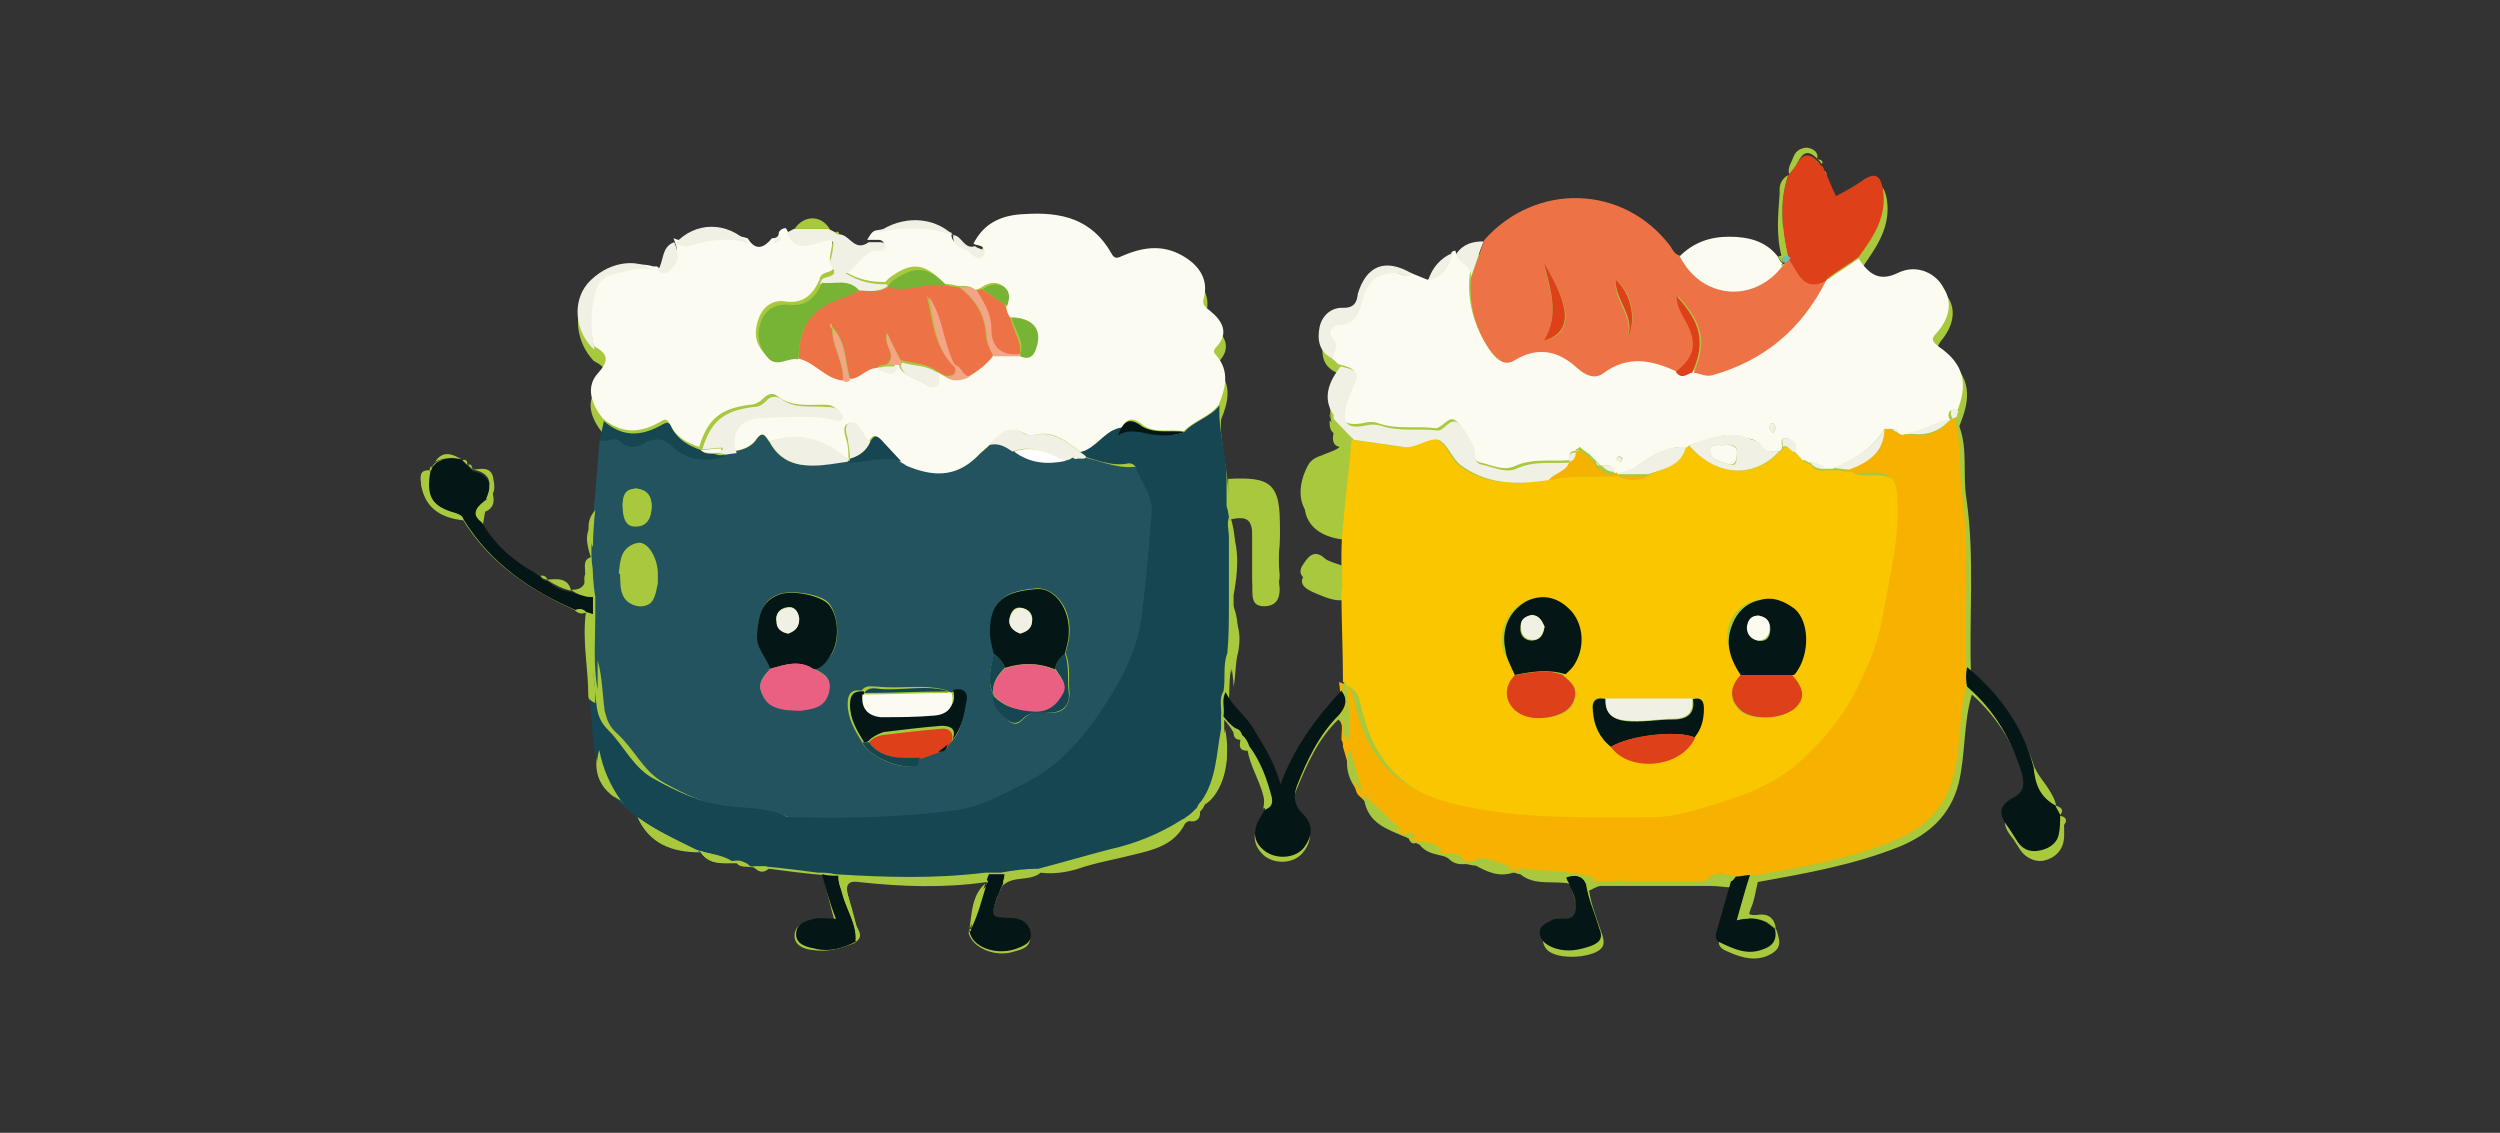<?xml version="1.0" encoding="utf-8"?>
<!-- Generator: Adobe Illustrator 28.0.0, SVG Export Plug-In . SVG Version: 6.00 Build 0)  -->
<svg version="1.1" id="Calque_1" xmlns="http://www.w3.org/2000/svg" xmlns:xlink="http://www.w3.org/1999/xlink" x="0px" y="0px"
	 viewBox="0 0 320 145" style="enable-background:new 0 0 320 145;" xml:space="preserve">
<rect x="0" y="0" width="320" height="145" fill="#333333" stroke="none"/>
<style type="text/css">
	.st0{fill:#A8C83E;}
	.st1{fill:#245360;}
	.st2{fill:#FAC600;}
	.st3{fill:#FCFBF1;}
	.st4{fill:#164652;}
	.st5{fill:#F7B200;}
	.st6{fill:#ED7347;}
	.st7{fill:#DE4019;}
	.st8{fill:#041716;}
	.st9{fill:#F0F0E5;}
	.st10{fill:#E96083;}
	.st11{fill:#FFFFFF;}
	.st12{fill:#77B334;}
	.st13{fill:#F4A487;}
	.st14{fill:#6BC0B3;}
</style>
<path class="st0" d="M55.3,59.8L55.3,59.8c-0.2,0-0.3,0.3-0.3,0.5l0,0c-1.5-0.2-1.1,1.1-1.1,1.7c0.5,3.1,2.6,4.3,5.4,4.6
	c3.4,5.5,8.5,8.9,14.3,11.5c0.5,0.5,0.9,0.5,1.4,0.3l0,0c-0.5,3.5,0.3,7.1,0.3,10.6c0,0.5,0.2,0.8,0.8,0.9c0.2,2,0.3,4.1,0.5,6.1
	c-0.8,2.8,0.2,5.1,2.8,6.5l0,0c0.2,0.2,0.3,0.3,0.5,0.5c0.6,0.5,1.2,1.1,1.7,1.5c1.5,3.4,4.5,4.5,8,4.5l0,0c1.1,1.7,2.8,1.5,4.3,1.5
	c0.2,0,0.3,0,0.5,0c0.5,0.6,1.2,0.3,1.8,0.5c0.2,0,0.3,0,0.5,0.2c0.6,0.5,1.1,0.5,1.7,0c2.3,0.3,4.6,0.6,6.9,0.8
	c0.5,1.8,0.9,3.7,1.5,5.8c-1.1,0-1.8-0.2-2.8,0c-1.1,0.3-2.3,0.6-2.3,2c0,1.2,1.2,1.7,2.3,1.8c2,0.3,3.7-0.2,5.4-0.9
	c0.9-0.6,0.5-1.2,0.3-2c-0.5-1.4-0.9-2.9-1.2-4.3c-0.3-1.2,0.2-1.7,1.4-1.5c5.5,0.6,10.9,0.8,16.4,0c0,0.2,0,0.3,0,0.5
	c-1.8,1.5-1.8,3.7-2,5.8l0,0H124c0,0.2,0,0.2,0,0.3c0.5,1.8,3.4,3.1,5.8,2.3c1.1-0.3,2.3-0.6,2-2.2c-0.3-1.2-1.2-1.8-2.5-1.8
	c-2.6-0.2-2.6-0.2-1.8-2.6c0.2-0.6,0.5-1.2,0.8-1.8c1.4-1.4,3.5-0.5,4.9-1.7l0,0c1.5,0.2,3.2,0,4.8-0.5c2.3-0.8,4.8-1.2,7.1-1.8
	c2.5-0.6,5.2-1.2,6.6-4c0.2-0.2,0.3-0.2,0.5-0.3c0.9,0.2,1.5-0.3,1.4-1.2c0.3-0.3,0.5-0.6,0.6-0.9c2.3-1.4,3.5-5.7,2.5-9.2
	c0-0.6,0-1.2,0-1.7c0.5,0.6,0.9,1.1,1.2,1.7c0,0.6,0.3,0.9,0.9,0.9l0,0c-0.2,0.8-0.2,1.4,0.9,1.4l0,0c0.5,2.8,2.5,5.1,2.2,8.1
	c-0.2,0.3-0.3,0.6-0.6,0.9c-1.1,1.7-0.9,3.2,0.6,4.5c1.5,1.1,3.8,0.9,4.9-0.5c1.2-1.5,1.2-3.1-0.3-4.5c-0.9-0.9-1.2-2-0.6-3.4
	c1.4-3.4,2.8-6.6,5.4-9.1c1.1,0.8-0.3,2.5,1.1,3.1c0,0.3,0,0.6,0.2,0.9c-0.5,2.2,0,4,1.7,5.7c0.2,0.2,0.2,0.3,0.3,0.5
	c0.5,3.1,2.9,3.8,5.2,4.8c0.2,0,0.3,0.2,0.5,0.2c0.2,0.5,0.5,0.8,0.9,0.6c0.2,0,0.3,0.2,0.5,0.2c0.8,1.1,2,1.2,3.1,1.5
	c0.2,0,0.3,0.2,0.5,0.2c0.6,0.6,1.2,0.9,2.2,0.8c0.5,0,0.9,0.2,1.4,0.2c1.5,0.8,2.9,1.5,4.8,0.9c0.3,0,0.6,0.2,0.9,0.2
	c1.8,1.5,4.1,0.8,6.3,1.2c0.2,0.3,0.3,0.5,0.3,0.8c0.3,1.1,0.9,2.3,0.9,3.4c-0.2,1.8-2,0.8-3.1,1.4c-0.8,0.5-1.7,0.8-1.5,1.8
	c0.2,1.1,0.9,1.5,2,1.8c1.5,0.3,3.1,0.2,4.5-0.3c1.2-0.5,1.5-1.1,1.1-2.3c-0.6-1.8-1.4-3.7-1.7-5.7c0.5-0.2,0.9-0.5,1.4-0.6
	c1.1,0,2,0,3.1,0h0.2h0.2c3.5,0,7.1,0,10.6,0c1.1,0,2,0.2,3.1,0.2c-0.6,2.2-1.2,4.3-1.8,6.3c-0.3,0.8-0.3,1.2,0.5,1.7
	c1.7,0.8,3.5,1.5,5.4,0.8c1.2-0.5,2-1.2,1.5-2.6c-0.2-1.4-1.1-1.8-2.3-1.7c-1.5,0.2-1.7-0.5-1.2-1.8c0.5-1.1,0.6-2.2,0.9-3.4
	c6.1-1.1,12.4-2.2,18.3-4.6c3.5-1.5,6.3-3.8,7.4-8c0.9-3.7,0.6-7.7,1.7-11.4c3.5,3.1,5.7,6.9,6.9,11.4c0.3,1.2,0.5,2.2-1.1,3.1
	c-2,1.1-2,2.2-0.5,4c0.3,0.5,0.6,0.9,0.9,1.4c0.6,0.9,1.7,1.5,2.8,1.4c1.2-0.2,2.2-0.9,2.6-2c0.3-0.8,0.2-1.7,0.2-2.6
	c0.6-0.8,0-1.1-0.6-1.2l0,0c-0.5-2-2-3.2-2.8-4.9c-1.4-5.2-4.3-9.4-8.5-12.8c-0.3-7.7,0.5-15.2-0.6-22.9c-0.5-3.1,0.2-6.3-0.9-9.2
	c0-0.2,0.2-0.5,0.2-0.6c1.5-3.7,0.9-6.3-2.3-8.5c-0.9-0.6-0.9-0.9-0.3-1.8c1.7-2,2-4.1,0.9-5.7c-1.2-1.8-3.5-2.9-5.8-2
	c-2.6,1.2-3.8,0-5.1-1.8c1.8-2.6,3.7-5.2,3.1-8.8c-0.3-1.4-0.8-2.3-2.3-1.2c-1.2,0.8-2.5,1.4-3.7,2.2c-0.6-1.2-1.1-2.6-1.7-3.8
	c0-0.5,0-0.8-0.6-0.6c-0.2,0-0.2,0-0.2-0.2c0.2-0.9-0.5-1.4-1.2-1.4c-0.8,0-1.5,0.5-1.7,1.1c-0.3,0.8-0.8,1.4-0.6,2.3l0,0
	c-0.9,0.5-1.2,1.2-1.2,2.2c0,2.8-0.3,5.5,0.3,8.3c-0.2,0-0.3,0-0.6,0.2c-1.5-2.2-3.7-2.8-6.3-2.6c-2.5,0-4.6,0.8-6.3,2.5
	c-0.6-0.2-0.9-0.8-1.2-1.2c-6-7.8-17.2-8.1-23.8-0.8c-1.4,0.2-2.6,0.3-3.5,1.4c-0.2,0-0.3,0-0.5,0.2c-1.5,0.8-2.6,1.8-3.1,3.5
	c-0.8-0.3-1.4-0.6-2.2-0.9c-3.4-2-5.8-1.1-6.8,2.8c-0.3,1.1-0.5,1.8-1.8,1.8c-1.7,0-2.8,0.9-3.1,2.5c-0.3,1.5-0.2,3.2,1.7,4l0.9,0.8
	c-1.2,1.8-2.3,3.8-1.4,6.1l-0.2,0.2c0,0.2,0.2,0.2,0.3,0.3c0,0.2,0,0.2,0,0.3c-0.3,1.4,0.2,2,1.7,1.8l0,0c0.3,1.8-1.4,2-2.5,2.5
	c-0.8,0.3-1.5,0.6-2,1.4c-1.7,3.2-1.5,7.4,4.3,8c0,1.5,0,3.2-0.2,4.8c-0.8-0.3-1.5-0.5-2.2-1.1c-1.5-1.4-2.3,0-2.9,0.9
	c-0.8,1.2,0.5,1.8,1.4,2.2c1.2,0.5,2.5,1.1,3.7,0.9c0,4,0.2,8,0.2,12c0,0.5-0.2,0.8-0.2,1.2c-3.4,3.4-6.1,7.4-7.8,12
	c-0.8-2.8-2.2-5.1-3.5-7.2c-1.1-1.7-2.8-2.8-3.5-4.6c0.3-1.7,0-3.4,0.5-4.9c0,0.9,0.2,1.7,0.2,2.6c0.3-1.5,0.2-3.1,0.6-4.5
	c0.3-1.7,0.2-3.1-0.6-4.6c0-0.9,0-1.8,0-2.6c0.5-2.8,0.8-5.5-0.2-8.3c-0.2-0.5-0.2-0.9-0.3-1.4c2.3-0.5,2.9,0,2.9,2.3
	c0,2.2,0,4.3,0,6.6c0,1.1,0,2.2,1.5,2.2c1.4,0,2-0.8,2-2.2c-0.2-1.8-0.2-3.8,0-5.7c0.3-6.1-1.2-6.9-6.6-6.6c0-3.2-1.1-6.3-0.9-9.4
	c0.9-2.2,1.4-4.3-0.3-6.3c-0.3-0.3-0.5-0.6,0-1.1c1.7-1.8,0.8-3.4-0.8-4.6c-0.6-0.5-1.1-0.8-0.8-1.7c0.6-2.2-0.6-3.8-2.3-5.1
	c-2.5-1.7-5.2-1.5-8-0.3c-0.6,0.3-1.1,0.9-1.5-0.2c-2.5-4.5-6.5-5.4-11.1-5.1c-2.9,0.2-5.2,1.1-6.6,3.8c-1.4,0.5-1.7-1.4-2.8-1.2
	l0,0c-2.5-2.5-6.5-2.6-9.7-0.3c-0.6,0.2-0.9,0.8-1.1,1.2c-1.8,1.2-2.5-0.9-3.8-1.2c-0.2-0.3-0.2-0.3-0.5-0.2
	c-0.3-0.2-0.6-0.3-0.9-0.5c-1.1-1.8-3.2-1.8-4.5,0c-0.3,0.2-0.6,0.3-0.9,0.5c-0.3,0-0.6,0.2-0.9,0.5c-0.5,0-0.8,0.3-0.9,0.8
	c-1.1,1.2-2,1.8-3.1,0c-2.9-2.8-7.1-2.9-9.5-0.2l0,0c-1.7,0.6-1.4,2.5-2.2,3.5c-0.2,0-0.3,0-0.5,0c-2.6-1.7-6.3-1.1-8.5,1.7
	c-1.8,2.3-1.4,6.1,0.9,8.5c1.7,0.9,2.2,1.7,0.6,3.4c-1.8,1.8-0.9,4,0.5,5.8c-0.2,0.8-0.3,1.5-0.3,2.2c-0.3,3.1-0.5,6.1-0.8,9.2
	c-1.4,1.5-0.8,3.1-0.3,4.8c0,0.5,0,0.9,0,1.4c-1.2,0.3-0.9,1.2-0.8,2c0.2,1.5-0.5,2.2-1.8,2.2l0,0c-0.5-1.7-1.8-1.5-3.1-1.4l0,0
	c-0.2-0.5-0.5-0.5-0.9-0.5l0,0c-0.2-0.2-0.5-0.3-0.6-0.5c-2.9-1.5-5.2-3.7-6.9-6.5c0.2-0.9,0.3-1.8,0.5-2.8l0,0
	c1.5-0.6,1.1-2,0.8-2.9c-0.3-1.4-1.5-0.9-2.6-0.9l0,0c0-0.3,0-0.8-0.6-0.6L59,60.2c0.2-0.6-0.3-0.6-0.6-0.6h0.2
	c-1.2-0.8-2.5-1.2-3.4,0.3l0,0C55.6,59.3,55.5,59.5,55.3,59.8L55.3,59.8z"/>
<path class="st1" d="M75.7,71.4c0-0.5,0-0.9,0-1.4c0.2-1.5,0.3-3.2,0.3-4.8c0.3-3.1,0.5-6.1,0.8-9.2c0.9,0.3,1.8-0.6,2.8,0.3
	c0.9,0.8,2,0.8,3.2,0c1.1-0.6,2.3-0.5,3.4,0.6c2,1.8,4.3,2,6.8,1.2c0.3-0.2,0.6-0.3,0.9-0.3c1.2-0.2,2.3-0.6,2.9-1.5
	c0.9-1.4,1.2-0.3,1.7,0.3c1.2,2.2,3.1,3.1,5.5,2.9c1.5,0,3.1-0.3,4.5-0.5c2.3,0.2,4.6-0.8,6.8,0l0,0c0.3,0.2,0.5,0.3,0.8,0.5
	c3.2,1.4,6.3,1.5,9.1-1.2c0.5-0.5,1.1-0.9,1.5-1.4c1.2-0.5,2.2,0.2,3.1,0.8c2,1.4,4.1,1.5,6.6,1.2c0.3-0.2,0.6-0.2,0.9-0.3
	c0.2,0,0.3,0,0.5,0c0.5,0,0.8,0,1.2,0c2.2,0.5,4.3,1.5,6.6,1.1c0.5,0,0.8,0.2,0.9,0.5c0.6,2,2.2,3.4,2,5.8
	c-0.3,4.3-0.9,8.5-1.2,12.8c-0.5,4.6-2.8,8.9-5.4,12.8c-2.6,3.7-5.5,7.1-9.7,9.1c-2.8,1.4-5.7,2.9-8.6,3.4c-6.9,1.1-14,1.2-20.9,0.9
	c-0.5,0-0.9,0-1.2-0.2c-2.8-1.2-5.7-0.8-8.5-1.4c-2.9-0.6-5.5-1.8-8-3.2c-2.6-1.4-3.8-4.3-6-6.3C78,93,77.7,92.2,77.4,91
	c-0.3-2.2-0.3-4.3-0.9-6.5c0,1.2,0,2.6,0,3.8c-0.6-3.2-0.3-6.5-0.3-9.7c0-0.8,0-1.4,0-2.2C75.9,74.7,75.9,73.1,75.7,71.4L75.7,71.4z
	 M127.2,89c0,0.8,0.2,1.7,0.8,2.2c0.8,0.8,1.8,2.2,2.9,0.9c1.1-1.1,2.2-1.1,3.4-0.9c1.8,0.2,2.6-0.9,2.6-2.5
	c-0.2-1.7,0.2-3.4-0.5-5.1c0.2-0.9,0.5-1.7,0.5-2.6c0.2-3.1-1.8-5.7-4.1-5.7c-4,0.3-6,1.4-6,5.5c0,0.9,0.3,1.8,0.5,2.8
	C126.8,85.4,126.3,87.3,127.2,89L127.2,89z M121.4,95.3c0.2-0.2,0.2-0.2,0.3-0.3c1.4-1.4,1.5-3.1,1.8-4.9c0.3-1.4-0.5-1.8-1.7-1.5
	c-0.2,0-0.3,0-0.5-0.2c-2.9-0.9-5.8-0.2-8.8-0.5c-0.8,0-1.7-0.3-2.2,0.5l0,0c-1.2-0.2-1.8,0.3-1.8,1.7c0,1.8,0.9,3.4,1.8,4.8
	c0.6,1.8,5.4,4,7.1,2.9c0.2-0.2,0.3-0.6,0.3-0.9c0.8-0.3,1.4-0.5,2.2-0.8C120.9,96.3,121.2,96,121.4,95.3L121.4,95.3z M104.2,85.6
	c1.1-0.2,1.5-1.1,2.2-1.8c1.2-1.8,0.9-5.1-0.3-6.6c-0.9-1.1-4.8-1.8-6.5-1.1c-2.3,0.9-2.5,2.9-2.6,5.1c0,1.8,1.2,2.9,1.7,4.3
	c-0.8,0.9-1.8,1.8-1.2,3.2c0.6,1.4,1.8,1.7,3.1,2c0.8,0.2,1.5,0.2,2.3,0c1.4-0.2,2.8-0.5,3.1-2.2C106.6,86.8,105.4,86.2,104.2,85.6
	L104.2,85.6z M79.4,73.8c0,0.2,0,0.5,0,0.6c0,1.7,0.6,2.9,2.3,3.2c1.8,0.2,2-1.5,2.3-2.8c0.2-0.5,0.2-1.1,0-1.5
	c-0.2-2.2-1.4-4-2.6-3.7c-2,0.5-2,2.2-2.2,3.8C79.4,73.4,79.4,73.6,79.4,73.8L79.4,73.8z M79.7,64.8c0.2,1.2,0.3,2.6,1.7,2.5
	c1.5,0,2-1.2,2-2.6c0-1.2-0.6-2-2-2.2C79.9,62.7,79.7,63.8,79.7,64.8L79.7,64.8z"/>
<path class="st2" d="M171.9,87.3c0-4-0.2-8-0.2-12c0-1.1,0-2,0-3.1c0-1.5,0-3.2,0.2-4.8c0.3-3.7,0.8-7.4,1.1-11.1
	c2.2,0.3,4.1,0.6,6.3,0.9c1.7,0.2,3.2-1.4,4.5-0.9c1.4,0.3,1.7,2.3,3.1,3.4c3.5,2.5,7.4,2.3,11.4,1.7c2.9-0.6,5.8-0.3,8.8-0.5l0,0
	c1.2,0.6,2.6,0.6,3.8,0c1.8-0.9,4-1.2,4.8-3.5c0.2-0.2,0.3-0.3,0.5-0.3c3.4,3.8,8.3,4.3,11.5,0.8c0.3-0.2,0.5-0.3,0.6-0.6
	c0.8-0.3,1.1,0.8,1.7,0.8l0,0c0.2,0.2,0.3,0.3,0.5,0.5l0,0c0.2,0.2,0.3,0.2,0.3,0.3c0,0.2,0.2,0.2,0.3,0.2c0.2,0.2,0.5,0.3,0.6,0.3
	l0,0c0.5,0.8,1.2,0.9,2.2,0.8c0.3,0,0.6,0,0.9,0c0.8,0,1.4,0.2,2.2,0.2c1.2,0.8,2.6,0.3,3.8,0.5c1.7,0.2,2.6,0.9,2.8,2.5
	c0.5,5.4-0.8,10.6-1.8,15.8c-0.6,3.5-2,6.8-3.7,10.1c-1.7,3.2-3.8,5.7-6.3,8c-2.8,2.6-6.1,4.3-9.8,5.5c-3.2,1.1-6.3,2.2-9.7,2.2
	c-8.1,0.2-16.3,0.3-24.6-1.5c-7.1-1.5-11.4-5.2-13.2-12c-0.5-1.4-0.3-3.2-2.3-3.8C172.1,87.3,172.1,87.3,171.9,87.3L171.9,87.3z
	 M216.6,89.4c-3.7,0-7.4,0-11.1,0c-1.2-0.3-1.8,0-1.7,1.5c0.2,1.8,0.8,3.5,2.3,4.6c2.2,3.2,8.9,2.9,10.8-1.2
	c0.9-1.1,1.2-2.5,1.2-3.7C218.2,89.7,217.7,89.1,216.6,89.4L216.6,89.4z M193.9,86.4c-0.6,0.8-1.2,1.5-0.9,2.8
	c0.6,2,2.6,3.1,5.4,2.6c1.4-0.2,2.8-0.8,3.2-2.3c0.5-1.5-0.6-2.3-1.5-3.1c0.5-0.5,0.8-0.8,1.1-1.2c1.4-2.2,1.4-4.9-0.3-6.8
	c-1.7-1.8-3.7-2.5-5.7-1.4c-2.2,1.1-3.4,3.5-2.8,6.3C192.8,84.2,193.4,85.3,193.9,86.4L193.9,86.4z M222.8,86.4
	c-1.2,1.4-1.7,2.9-0.2,4.5c1.5,1.4,5.4,1.4,6.9-0.2c1.7-1.5,0.9-2.9-0.3-4.3c0.2-0.2,0.3-0.5,0.5-0.6c1.5-2.3,1.5-6.1-0.3-7.8
	c-1.1-1.1-2.8-1.5-4.5-1.2c-2,0.5-3.2,1.7-3.7,3.5C220.8,82.4,221.6,84.4,222.8,86.4L222.8,86.4z"/>
<path class="st3" d="M98.5,56.5c-0.5-0.6-0.8-1.5-1.7-0.3c-0.6,0.9-1.7,1.4-2.9,1.5c-0.9-2.3,0.5-4.5,3.2-4.5c3.2,0,6.5-0.5,9.5,0.3
	c0.3,0.2,0.8,0.2,0.9-0.3c0.2-0.5-0.2-0.6-0.5-0.9c-0.5-0.5-1.1-0.5-1.7-0.5c-2,0-4,0.3-5.8-1.1c-0.6-0.5-1.2-0.3-1.8,0.3
	c-0.5,0.5-1.1,0.8-1.7,0.8c-3.8,0.5-5.4,1.8-6.5,5.4c-1.5-0.5-2.9-1.2-3.7-2.8c-0.5-1.1-0.9-0.6-1.5-0.3c-2.5,1.4-4.9,1.4-7.2-0.6
	c-1.4-1.8-2.2-4-0.5-5.8c1.5-1.7,1.1-2.5-0.6-3.4c-0.5-2.3-0.6-4.6,0-7.1c0.3-1.4,0.9-2.2,2.2-2.5c1.8-0.5,3.5-1.2,5.4-0.6
	c0.2,0,0.3,0,0.5,0c0.6,0.6,1.2,0.5,1.8-0.2c1.1-1.1,0.8-2.3,0.3-3.4l0,0c0.6,0.2,1.4,0.5,1.8,0.3c2.6-0.6,5.1-1.1,7.7-0.3
	c1.1,1.8,2.2,1.1,3.1,0c0.6,0,0.9-0.2,0.9-0.8c0.2-0.3,0.5-0.5,0.9-0.5c0.8,1.7,2,1.8,3.7,1.4c2.5-0.8,2.5-0.6,2,1.8
	c0,0.3-0.2,0.8,0,1.1c0.8,0.9,0.2,1.2-0.6,1.4c-0.5,0.2-0.8,0.5-0.8,0.9c-0.8,1.8-2,3.1-4.3,2.8c-1.5-0.3-2.9,0.5-3.5,2.2
	c-0.6,1.7-0.5,3.1,0.8,4.5c1.2,1.5,2.8,0,4,0.3c2.2,0.5,3.4,2.6,5.7,2.8c0.3,0.3,0.6,0.2,0.9,0c1.4,0.2,2.2-1.4,3.5-1.4
	c0.9-0.2,2.2,1.5,2.6-0.5h0.2h0.2c0.3,1.5,1.7,1.7,2.9,2.3c1.5,0.9,2.2,0.5,2-1.2c0.3,0.2,0.6,0.3,0.9,0.5c1.1,0.8,2,0.5,3.1,0
	c1.2-0.8,2.2-1.5,3.1-2.6c1.1,0,2.2,0,3.4,0c1.1,0.5,1.7,0.2,2-0.9c0.9-2.5-0.3-4-3.1-4c-0.5-0.5-0.8-0.9-0.6-1.7
	c0.5-0.8,0.5-1.7-0.3-2.3c-0.9-0.6-1.8-0.5-2.8,0.2c-0.3,0.2-0.5,0.2-0.8,0.3c-0.6-0.6-1.4-0.5-2.2-0.5c-0.6-0.2-1.1-0.2-1.7-0.3
	c0.2,0,0.2,0.2,0,0l-0.2-0.2c-2.5-2.5-4.1-2.6-6.9-0.5c-0.2,0.2-0.3,0.3-0.5,0.5l0,0c-1.8,0-3.5-0.3-5.2-1.4
	c1.7-0.8,2.2-3.1,4.5-2.9c0.2,0,0.5-0.5,0.5-0.6c0-0.3-0.3-0.5-0.6-0.5c-0.5,0-1.1,0-1.5,0c0.3-0.5,0.6-1.1,1.1-1.2
	c3.2-0.6,6.5-0.8,9.7,0.3l0,0c-0.2,1.5,1.4,1.5,2.2,2.3c0.6,0.5,1.2,1.2,1.7,0.3c0.6-1.1-0.6-0.9-1.1-1.2c1.4-2.8,3.8-3.7,6.6-3.8
	c4.6-0.3,8.6,0.6,11.1,5.1c0.5,0.9,1.1,0.3,1.5,0.2c2.8-1.2,5.4-1.4,8,0.3c1.7,1.1,2.9,2.8,2.3,5.1c-0.3,0.9,0.2,1.2,0.8,1.7
	c1.5,1.2,2.5,2.8,0.8,4.6c-0.5,0.5-0.3,0.8,0,1.1c1.7,2,1.2,4.1,0.3,6.3c-1.1,1.5-3.1,2-4.5,3.4c-1.7-0.3-3.8,0.3-5.2-0.8
	c-1.8-1.5-2.5-0.3-3.1,1.1c-1.5,0.6-2.6,2.3-4.3,2.8c-2-1.4-3.8-3.4-6.6-2.6c-0.3,0.2-0.8,0-1.1-0.2c-2.2-1.2-3.2,0.3-4.6,1.5
	c-0.5,0.5-1.1,0.9-1.5,1.4c-2.8,2.8-5.8,2.6-9.1,1.2c-0.3-0.2-0.5-0.3-0.8-0.5l0,0c-0.9-0.9-1.8-1.8-2.6-2.8
	c-0.6-0.8-0.9-0.6-1.4,0.2c-0.3-0.3-0.6-0.8-0.9-1.1c-0.5-0.5-0.9-1.5-1.7-1.2c-0.8,0.3-0.5,1.2-0.3,2c0.3,0.9,0.3,1.7,0.3,2.6l0,0
	c-0.5,0-0.8-0.5-1.1-0.6C104.9,56.1,101.9,55.5,98.5,56.5L98.5,56.5z"/>
<path class="st3" d="M216.2,57c-0.2,0.2-0.3,0.3-0.5,0.3c-1.2-0.2-2.3,0.2-3.7,0.8c-1.7,0.8-3.1,2.5-5.1,2.5c-0.2,0-0.3,0-0.3-0.2
	c-0.2-1.1-1.1-0.8-1.7-0.8l0,0c-0.2-0.2-0.3-0.3-0.5-0.5l0,0c-0.2-0.2-0.3-0.3-0.5-0.5l0,0c-0.2-0.2-0.3-0.3-0.5-0.5
	c-0.5-0.3-0.8-0.6-1.2-0.9c-0.2,0.2-0.3,0.3-0.5,0.3v0.2c-0.9,0-0.8,0.6-0.8,1.2l0,0c-2.3,0.2-4.8-0.3-7.1,0.8
	c-1.4,0.6-2.9-0.2-4.3-0.5c-1.1-0.2-0.6-1.5-1.1-2.2c-0.6-1.1-1.1-2.3-2-3.1c-0.9-0.8-1.5,0.6-2.5,0.9h-0.2
	c-2.5-0.3-4.9,0.2-7.2-0.6c-0.8-0.3-1.4-0.2-2.2,0c-2.2,0.3-2.8-0.3-2.3-2.5c0.2-0.8,0.5-1.5,0.8-2.2c1.1-2,0.8-2.3-1.5-2.9
	c-0.3-0.3-0.6-0.5-0.9-0.8c0.2-0.9,0.8-1.7,0-2.6c-0.8-0.9,0.3-1.7,0.9-1.7c2.2-0.2,2.6-1.7,2.9-3.2c0.6-2.5,2-3.5,4.5-3.4
	c0.6,0,1.2,0.8,1.8,0c0.8,0.3,1.4,0.6,2.2,0.9c1.8-0.5,2.8-1.8,3.1-3.5c0.2-0.2,0.3-0.2,0.5-0.2c0.2,1.4,2.3,1.5,1.8,3.2
	c-0.3,3.4,0.6,6.5,2.5,9.4c0.8,1.1,1.7,2.2,3.1,1.2c3.1-2,5.7-1.2,8.1,1.1c0.9,0.8,2.2,1.4,3.2,0.6c3.2-2.3,6.3-1.7,9.5-0.2
	c0.6,0.9,1.4,0,2.2,0c0.9,0,1.7,0.5,2.5,0.3c6.6-1.8,11.4-6,14.4-12V36c0.2-0.2,0.3-0.3,0.5-0.3c1.2-0.9,2.6-1.7,3.8-2.6
	c1.2,1.8,2.5,3.1,5.1,1.8c2.3-1.1,4.8,0,5.8,2c1.1,1.7,0.8,3.8-0.9,5.7c-0.8,0.8-0.6,1.1,0.3,1.8c3.2,2.2,3.8,4.8,2.2,8.5
	c-0.2-0.3-0.5-0.5-0.8-0.3c-0.3,0.3-0.2,0.8,0,1.2l0,0c-2,0.2-3.7,1.7-5.8,1.8c-0.3,0.2-0.6,0-0.9-0.2c-0.2-0.5-0.6-0.5-0.9-0.5
	c-0.3,0-0.5,0-0.8,0c-1.5,2.6-4,4-6.6,5.1c-0.3,0-0.6,0-0.9,0c-0.6-0.5-1.4-0.8-2.2-0.8l0,0c-0.2-0.2-0.5-0.3-0.6-0.3
	c-0.2,0-0.3,0-0.3-0.2c-0.2-0.2-0.3-0.2-0.3-0.3l0,0c-0.2-0.2-0.3-0.3-0.5-0.5l0,0c0.2-0.9-0.2-1.7-1.2-1.8c-0.8,0-0.5,0.6-0.5,1.1
	c0,0.3-0.2,0.6-0.6,0.6c-0.8,0-1.7,0.2-2.2-0.8c-0.5-0.8-1.1-0.8-1.8-0.9C221,55,218.6,56.4,216.2,57L216.2,57z M227.3,54.7
	c-0.2-0.2-0.2-0.5-0.3-0.5c-0.3-0.2-0.5,0.3-0.5,0.5c0,0.3,0.2,0.6,0.3,0.6C227.1,55.5,227.1,55.2,227.3,54.7L227.3,54.7z
	 M207.4,59.2c0.2-0.2,0.2-0.3,0.3-0.5c-0.2-0.2-0.3-0.3-0.5-0.3c-0.2,0-0.3,0.3-0.3,0.5C207,58.8,207.1,59,207.4,59.2L207.4,59.2z"
	/>
<path class="st4" d="M151.6,55.3c1.2-1.4,3.2-1.8,4.5-3.4c-0.2,3.2,0.9,6.3,0.9,9.4c0,1.2,0,2.3,0,3.5c0.2,0.5,0.2,0.9,0.3,1.4
	c-0.3,0.9,0,1.7,0,2.6c0,0.3,0,0.6,0,0.9c0,1.7,0,3.2,0,4.8c0,0.9,0,1.8,0,2.6c0,2.2,0,4.3-0.2,6.5c-0.6,1.5-0.2,3.4-0.5,4.9
	c-0.6,0.9-0.2,2-0.3,3.1c0,0.6,0,1.2,0,1.7c-0.6,3.1-0.6,6.5-2.5,9.2c-0.3,0.3-0.5,0.6-0.6,0.9c-0.5,0.5-0.9,0.9-1.4,1.2
	c-0.2,0.2-0.3,0.2-0.5,0.3c-2.8,1.8-6,3.1-9.2,3.8c-3.1,0.8-6.1,1.7-9.2,2.5l0,0c-1.7,0-3.2,0.2-4.8,0.5c-0.6,0-1.4,0-2,0
	c-6.5,0.8-12.8,0.6-19.2,0.2c-0.8-0.2-1.5-0.2-2.2-0.2c-2.3-0.3-4.6-0.6-6.9-0.8c-0.6,0-1.1,0-1.7,0c-0.2,0-0.3-0.2-0.5-0.2
	c-0.5-0.6-1.1-0.6-1.8-0.5c-0.2,0-0.3,0-0.5,0c-1.2-0.9-2.9-0.9-4.3-1.5l0,0c-2.8-1.4-5.5-2.6-8-4.5c-0.6-0.5-1.2-1.1-1.7-1.5
	c-0.2-0.2-0.3-0.3-0.5-0.5l0,0c-1.4-2-2.3-4.1-2.8-6.5c-0.2-2-0.3-4.1-0.5-6.1c0-0.6,0-1.1,0-1.7v-3.8c0.6,2.2,0.6,4.3,0.9,6.5
	c0.2,1.2,0.6,2,1.5,2.9c2,2,3.2,4.9,6,6.3c2.5,1.4,5.1,2.6,8,3.2c2.8,0.5,5.8,0.2,8.5,1.4c0.3,0.2,0.9,0.2,1.2,0.2
	c7.1,0.2,14,0,20.9-0.9c3.1-0.5,5.8-2,8.6-3.4c4.1-2,7.2-5.4,9.7-9.1c2.6-3.8,4.9-8.1,5.4-12.8c0.5-4.3,0.9-8.5,1.2-12.8
	c0.2-2.3-1.4-3.8-2-5.8c-0.2-0.3-0.5-0.5-0.9-0.5c-2.3,0.5-4.5-0.6-6.6-1.1c0-0.2,0.2-0.3,0.2-0.3c1.8-0.3,2.8-2,4.3-2.8
	c1.2-0.6,2.3-0.5,3.7-0.2C148.6,55.8,150.1,55.9,151.6,55.3L151.6,55.3z"/>
<path class="st5" d="M241.2,54.9c0.3,0,0.5,0,0.8,0c0.2,0.3,0.6,0.5,0.9,0.5c0.3,0.3,0.6,0.3,0.9,0.2c2.3,0.5,4.3,0,5.8-1.8l0,0
	c0.2-0.2,0.3-0.2,0.6-0.3c0.9,3.1,0.5,6.1,0.9,9.2c1.1,7.5,0.3,15.2,0.6,22.9c-0.2,0.8-0.2,1.7,0,2.5c-1.1,3.7-0.6,7.7-1.7,11.4
	c-1.1,4-3.7,6.5-7.4,8c-5.8,2.5-12.1,3.5-18.3,4.6c-0.2,0-0.5,0-0.6,0c-0.6,0-1.2,0.2-1.8,0.2c-1.2-0.2-2.6-0.6-3.7,0.5
	c-3.5,0-7.1,0-10.6,0c-0.2-0.2-0.3-0.3-0.5,0c-1.1,0-2,0-3.1,0c-3.2-1.2-6.8-0.9-10.1-1.4c-0.3,0-0.6-0.2-0.9-0.2
	c-1.5-0.3-3.1-1.4-4.8-0.9c-0.5,0-0.9-0.2-1.4-0.2c-0.5-0.9-1.4-0.8-2.2-0.8c-0.2,0-0.3-0.2-0.5-0.2c-0.8-1.1-2-1.2-3.1-1.5
	c-0.2,0-0.3-0.2-0.5-0.2c-0.2-0.5-0.3-0.8-0.9-0.6c-0.2,0-0.3-0.2-0.5-0.2c-1.7-1.5-3.5-3.2-5.2-4.8c-0.2-0.2-0.2-0.3-0.3-0.5
	c-0.6-1.8-1.1-3.7-1.7-5.7c0-0.3,0-0.6-0.2-0.9c0.3-2.5,0-4.9-0.3-7.4c2,0.6,1.8,2.5,2.3,3.8c1.8,6.9,6.1,10.4,13.2,12
	c8.1,1.8,16.3,1.5,24.6,1.5c3.2,0,6.5-1.2,9.7-2.2c3.7-1.2,7.1-2.8,9.8-5.5c2.5-2.3,4.6-4.9,6.3-8c1.7-3.2,3.1-6.6,3.7-10.1
	c0.9-5.2,2.3-10.4,1.8-15.8c-0.2-1.7-1.1-2.5-2.8-2.5c-1.2-0.2-2.6,0.5-3.8-0.5C239.4,59.2,241.2,57.8,241.2,54.9L241.2,54.9z"/>
<path class="st6" d="M233.7,36c-3.1,6.1-7.8,10.1-14.4,12c-0.9,0.3-1.7-0.2-2.5-0.3c1.7-3.8,1.2-6.3-2-9.8c0,1.2,0.6,2.2,1.1,3.1
	c1.7,2.9,1.4,4.6-1.2,6.6c-3.2-1.5-6.3-2.2-9.5,0.2c-1.1,0.8-2.3,0.2-3.2-0.6c-2.5-2.3-5.1-2.9-8.1-1.1c-1.4,0.9-2.3-0.2-3.1-1.2
	c-2-2.8-2.8-6-2.5-9.4c0.6-1.5,1.1-3.1,1.7-4.8c6.6-7.4,17.8-7.1,23.8,0.8c0.3,0.5,0.6,1.1,1.2,1.2c2.6,5.5,9.5,6.1,13.2,1.2
	c0.2-0.2,0.2-0.2,0.3-0.3c0.2-0.2,0.5-0.3,0.6-0.5C230.3,34.7,230.9,37.3,233.7,36L233.7,36z M197.6,33.6c0.6,3.2,2.2,6.6,0,10
	C201.6,42.6,201,39.3,197.6,33.6z M208.2,43.6c1.4-2.6,0.8-6-1.4-7.8C206.5,38.6,209.4,40.7,208.2,43.6z"/>
<path class="st7" d="M233.7,36c-2.9,1.4-3.5-1.1-4.6-2.6c0-0.2-0.2-0.2-0.2-0.3c-0.8-3.5-1.2-7.1,0-10.6l0,0
	c0.3-0.5,0.8-1.1,1.1-1.5c0.6-1.2,1.5-1.5,2.5-0.5c0,0.2,0,0.2,0.2,0.2c0.2,0.2,0.3,0.5,0.6,0.6c0.6,1.2,1.1,2.6,1.7,3.8
	c1.2-0.6,2.6-1.4,3.7-2.2c1.5-0.9,2-0.2,2.3,1.2c0.6,3.5-1.1,6.1-3.1,8.8c-1.2,0.9-2.6,1.7-3.8,2.6C234,35.6,233.9,35.6,233.7,36
	L233.7,36L233.7,36z"/>
<path class="st8" d="M156.6,91.7c0.2-1.1-0.3-2.2,0.3-3.1c0.8,1.8,2.5,2.9,3.5,4.6c1.4,2.3,2.8,4.5,3.5,7.2c1.7-4.6,4.5-8.5,7.8-12
	c0.9,1.1,0.5,2.2-0.3,3.1c-2.6,2.6-4.1,5.8-5.4,9.1c-0.5,1.4-0.3,2.5,0.6,3.4c1.5,1.4,1.5,2.9,0.3,4.5c-1.1,1.4-3.5,1.5-4.9,0.5
	c-1.7-1.2-1.7-2.8-0.6-4.5c0.2-0.3,0.3-0.6,0.6-0.9c0.8-0.3,0.9-0.8,0.8-1.5c-0.6-2.3-1.4-4.6-2.9-6.6l0,0c-0.2-0.6-0.5-1.1-0.9-1.4
	l0,0c-0.2-0.6-0.5-0.8-0.9-0.9C157.5,92.8,157,92.2,156.6,91.7L156.6,91.7z"/>
<path class="st9" d="M171.6,46.9c2.3,0.5,2.5,0.9,1.5,2.9c-0.3,0.8-0.6,1.4-0.8,2.2c-0.5,2.2,0.2,2.9,2.3,2.5c0.8-0.2,1.5-0.2,2.2,0
	c2.3,0.8,4.9,0.3,7.2,0.6h0.2c0.9-0.3,1.5-1.7,2.5-0.9c0.9,0.8,1.4,2,2,3.1c0.3,0.8-0.2,2,1.1,2.2c1.4,0.3,2.9,1.1,4.3,0.5
	c2.3-1.1,4.8-0.6,7.1-0.8c-0.6,1.1-2,1.2-2.6,2.2c-4,0.6-7.8,0.8-11.4-1.7c-1.4-0.9-1.8-2.9-3.1-3.4c-1.4-0.3-2.9,1.2-4.5,0.9
	c-2.2-0.3-4.1-0.6-6.3-0.9c-0.3-0.3-0.6-0.6-0.9-0.9l0,0c-0.6-0.6-1.1-1.2-1.7-1.8c0-0.2,0-0.2,0-0.3c0-0.2,0-0.3-0.2-0.5
	C169.3,50.7,170.2,48.7,171.6,46.9L171.6,46.9z"/>
<path class="st8" d="M75.9,76.4c0,0.8,0,1.4,0,2.2c-0.3,0-0.5-0.2-0.8-0.2l0,0c-0.5-0.5-0.9-0.5-1.4-0.3c-5.8-2.5-10.9-6-14.3-11.5
	c-0.2-0.5-0.5-0.6-0.9-0.8c-3.2-0.9-4-2.2-3.4-5.5l0,0c0.2-0.2,0.2-0.5,0.3-0.6l0,0c0.2-0.2,0.3-0.3,0.5-0.5l0,0
	c1.1-0.6,2.3-0.8,3.4-0.3h-0.2c0.2,0.2,0.5,0.5,0.6,0.6l0.2,0.2c0.2,0.2,0.5,0.5,0.6,0.6l0,0c2.3,0.5,2.6,2,1.7,3.8l0,0
	c-0.9,0.8-2.2,1.5-0.5,2.8c1.7,2.9,4,4.9,6.9,6.5c0.2,0.2,0.5,0.3,0.6,0.5l0,0c0.2,0.3,0.5,0.5,0.9,0.5l0,0c0.9,0.8,1.8,1.2,3.1,1.4
	l0,0C73.9,76.1,74.8,76.4,75.9,76.4L75.9,76.4z"/>
<path class="st8" d="M251.8,87.9c-0.2-0.8-0.2-1.7,0-2.5c4.1,3.4,7.1,7.5,8.5,12.8c0.2,2.2,0.8,3.8,2.8,4.9l0,0
	c0.2,0.5,0.5,0.9,0.6,1.2c0,0.9,0,1.8-0.2,2.6c-0.3,1.2-1.4,1.8-2.6,2c-1.2,0.2-2.2-0.3-2.8-1.4c-0.3-0.5-0.6-0.9-0.9-1.4
	c-1.4-1.8-1.5-2.9,0.5-4c1.5-0.8,1.4-1.8,1.1-3.1C257.5,94.8,255.4,91,251.8,87.9L251.8,87.9z"/>
<path class="st3" d="M228.2,34c-3.7,4.9-10.4,4.3-13.2-1.2c1.7-1.7,3.8-2.5,6.3-2.5c2.6,0,4.8,0.6,6.3,2.6c0.2,0.3,0.2,0.6,0.6,0.8
	l0,0C228,33.8,228,34,228.2,34L228.2,34z"/>
<path class="st0" d="M157.2,64.8c0-1.2,0-2.3,0-3.5c5.4-0.3,6.8,0.5,6.6,6.6c-0.2,1.8-0.2,3.8,0,5.7c0,1.5-0.6,2.2-2,2.2
	c-1.5,0-1.5-0.9-1.5-2.2c0-2.2,0-4.3,0-6.6C160.1,64.8,159.5,64.4,157.2,64.8L157.2,64.8z"/>
<path class="st0" d="M171.9,55.6c0.3,0.3,0.6,0.6,0.9,0.9c-0.3,3.7-0.8,7.4-1.1,11.1c-5.8-0.6-6-4.8-4.3-8c0.5-0.9,1.2-1.1,2-1.4
	C170.7,57.6,172.2,57.5,171.9,55.6L171.9,55.6z"/>
<path class="st8" d="M222.2,112.2c0.6,0,1.2-0.2,1.8-0.2c-0.6,1.8-1.1,3.7-1.7,5.8c2-0.5,3.5-0.2,4.9,1.1c0.3,1.4-0.3,2.2-1.5,2.6
	c-2,0.8-3.7,0-5.4-0.8c-0.8-0.3-0.8-0.9-0.5-1.7c0.6-2.2,1.2-4.3,1.8-6.3C221.7,112.5,221.9,112.3,222.2,112.2L222.2,112.2z"/>
<path class="st8" d="M126.6,111.9c0.6,0,1.4,0,2,0c0,0.5-0.2,0.8-0.2,1.2c-0.3,0.6-0.5,1.2-0.8,1.8c-0.8,2.5-0.8,2.5,1.8,2.6
	c1.2,0,2.3,0.6,2.5,1.8c0.3,1.4-0.9,1.8-2,2.2c-2.5,0.8-5.5-0.3-5.8-2.3c0.2-0.2,0.2-0.2,0.2-0.3l0,0c0.9-1.8,1.4-3.8,2-5.8
	c0.2-0.2,0.2-0.3,0-0.5C126.4,112.5,126.4,112.2,126.6,111.9L126.6,111.9z"/>
<path class="st8" d="M203,113.1c0.3,2,1.1,3.7,1.7,5.7c0.5,1.2,0.2,1.8-1.1,2.3c-1.5,0.5-2.9,0.8-4.5,0.3c-0.9-0.3-1.8-0.8-2-1.8
	c-0.2-1.1,0.8-1.4,1.5-1.8c0.9-0.6,2.9,0.5,3.1-1.4c0.2-1.1-0.5-2.3-0.9-3.4c-0.2-0.3-0.3-0.5-0.3-0.8
	C201.6,112,202.5,112,203,113.1L203,113.1z"/>
<path class="st8" d="M105.2,111.9c0.8,0.2,1.5,0.2,2.2,0.2c-0.2,0.8,0.2,1.5,0.5,2.3c0.5,2.2,1.8,4,1.7,6.1
	c-1.7,0.9-3.5,1.4-5.4,0.9c-1.1-0.2-2.3-0.6-2.3-1.8c0-1.4,1.2-1.7,2.3-2c0.8-0.2,1.7,0,2.8,0C106.2,115.6,105.7,113.7,105.2,111.9
	L105.2,111.9z"/>
<path class="st9" d="M111.2,31c0.5,0,1.1,0,1.5,0c0.3,0,0.6,0.2,0.6,0.5s-0.3,0.6-0.5,0.6c-2.3-0.3-2.8,2-4.5,2.9
	c1.7,1.1,3.4,1.4,5.2,1.4c0,0,0.2,0.2,0,0.3c-1.1,0.8-2.5,0.5-3.7,0.5c-1.4-1.5-3.1-0.8-4.8-0.8c0-0.5,0.3-0.8,0.8-0.9
	c0.8-0.2,1.4-0.5,0.6-1.4c-0.2-0.2-0.2-0.8,0-1.1c0.5-2.5,0.5-2.6-2-1.8c-1.7,0.5-2.9,0.5-3.7-1.4c0.3-0.2,0.6-0.3,0.9-0.5
	c1.5,0,2.9,0,4.5,0c0.3,0.2,0.6,0.3,0.9,0.5c0.2,0,0.3,0.2,0.5,0.2C108.8,30.1,109.4,32.3,111.2,31L111.2,31z"/>
<path class="st9" d="M180.7,35c-0.6,0.8-1.2,0-1.8,0c-2.5-0.2-3.8,0.9-4.5,3.4c-0.3,1.5-0.9,3.1-2.9,3.2c-0.8,0-1.7,0.8-0.9,1.7
	s0.2,1.8,0,2.6c-1.8-0.8-2-2.5-1.7-4s1.5-2.6,3.1-2.5c1.4,0,1.7-0.8,1.8-1.8C174.9,34,177.3,33,180.7,35L180.7,35z"/>
<path class="st4" d="M77.3,53.9c2.3,2,4.6,2,7.2,0.6c0.6-0.3,1.1-0.8,1.5,0.3c0.8,1.5,2.2,2.3,3.7,2.8l0,0c0.5,0.5,1.1,0.5,1.7,0.5
	c0.5,0.2,1.1,0.2,1.5,0.3c-2.5,0.8-4.8,0.6-6.8-1.2c-1.1-1.1-2.2-1.2-3.4-0.6c-1.2,0.8-2.3,0.8-3.2,0c-0.9-0.9-1.8,0.2-2.8-0.3
	C77,55.5,77.1,54.7,77.3,53.9L77.3,53.9z"/>
<path class="st0" d="M109.5,120.5c0.2-2.3-1.2-4.1-1.7-6.1c-0.2-0.8-0.5-1.5-0.5-2.3c6.5,0.5,12.8,0.5,19.2-0.2
	c-0.2,0.3-0.2,0.6-0.3,0.8c-5.5,0.8-10.9,0.6-16.4,0c-1.2-0.2-1.7,0.3-1.4,1.5c0.5,1.5,0.9,2.9,1.2,4.3
	C110,119.2,110.5,120,109.5,120.5L109.5,120.5z"/>
<path class="st9" d="M83.7,34.6c-1.8-0.6-3.7,0.2-5.4,0.6c-1.2,0.3-1.8,1.1-2.2,2.5c-0.5,2.5-0.5,4.8,0,7.1
	c-2.5-2.3-2.9-6.1-0.9-8.5C77.6,33.6,81.3,32.9,83.7,34.6L83.7,34.6z"/>
<path class="st0" d="M171.8,72.4c0,1.1,0,2,0,3.1c-1.4,0.2-2.6-0.5-3.7-0.9c-0.8-0.3-2.2-0.9-1.4-2.2c0.6-0.9,1.4-2.3,2.9-0.9
	C170.1,71.9,171,72.1,171.8,72.4L171.8,72.4z"/>
<path class="st0" d="M133.4,111.4c3.1-0.8,6.1-1.7,9.2-2.5c3.2-0.8,6.5-2,9.2-3.8c-1.4,2.6-4.1,3.4-6.6,4c-2.3,0.6-4.8,1.1-7.1,1.8
	C136.4,111.4,134.9,111.4,133.4,111.4z"/>
<path class="st9" d="M95.9,31.2c-2.6-0.9-5.1-0.5-7.7,0.3c-0.6,0.2-1.2-0.2-1.8-0.3C89,28.3,93.1,28.3,95.9,31.2L95.9,31.2z"/>
<path class="st9" d="M122,30.1c-3.2-1.1-6.5-1.1-9.7-0.3C115.5,27.5,119.5,27.7,122,30.1z"/>
<path class="st0" d="M75.1,78.4c0.3,0,0.5,0.2,0.8,0.2c0,3.2-0.2,6.5,0.3,9.7c0,0.6,0,1.1,0,1.7c-0.5-0.2-0.8-0.5-0.8-0.9
	C75.4,85.4,74.5,81.9,75.1,78.4L75.1,78.4z"/>
<path class="st0" d="M203,113.1c-0.5-1.2-1.5-1.1-2.5-0.8c-2-0.5-4.5,0.5-6.3-1.2c3.4,0.5,6.9,0.2,10.1,1.4
	C203.9,112.8,203.4,112.9,203,113.1z"/>
<path class="st0" d="M81.6,104.6c2.5,1.8,5.2,3.1,8,4.5C86,109.1,83.1,108,81.6,104.6z"/>
<path class="st0" d="M154.3,102.5c1.8-2.8,1.8-6,2.5-9.2C157.6,96.8,156.6,101.1,154.3,102.5z"/>
<path class="st9" d="M189.9,30.9c-0.6,1.5-1.1,3.1-1.7,4.8c0.5-1.7-1.7-2-1.8-3.2C187.3,31.2,188.5,30.9,189.9,30.9L189.9,30.9z"/>
<path class="st0" d="M228.9,22.4c-1.2,3.5-0.8,7.1,0,10.6c-0.3,0-0.6,0-0.8,0l0,0c-0.8-2.8-0.5-5.5-0.3-8.3
	C227.7,23.7,228,22.9,228.9,22.4L228.9,22.4z"/>
<path class="st9" d="M86.3,31c0.5,1.2,0.8,2.3-0.3,3.4c-0.6,0.6-1.2,0.8-1.8,0.2C85,33.5,84.6,31.6,86.3,31L86.3,31z"/>
<path class="st0" d="M227.3,118.8c-1.4-1.2-3.1-1.5-4.9-1.1c0.6-2.2,1.2-4,1.7-5.8c0.2,0,0.5,0,0.6,0c-0.3,1.1-0.6,2.3-0.9,3.4
	c-0.5,1.2-0.3,2,1.2,1.8C226.2,116.9,227.1,117.4,227.3,118.8z"/>
<path class="st0" d="M55,60.2c-0.6,3.4,0.2,4.6,3.4,5.5c0.5,0.2,0.8,0.3,0.9,0.8c-2.8-0.3-4.9-1.5-5.4-4.6
	C53.9,61.3,53.5,60.1,55,60.2L55,60.2z"/>
<path class="st0" d="M174.5,101.7c1.7,1.5,3.5,3.2,5.2,4.8C177.5,105.6,175,104.8,174.5,101.7z"/>
<path class="st0" d="M159.6,95.4c1.5,2,2.3,4.3,2.9,6.6c0.2,0.8,0.2,1.2-0.8,1.5C162.3,100.6,160.3,98.2,159.6,95.4L159.6,95.4z"/>
<path class="st0" d="M171.5,91.6c0.8-0.9,1.2-1.8,0.3-3.1c0-0.5,0.2-0.8,0.2-1.2c0.2,0,0.2,0,0.3,0c0.3,2.5,0.6,4.9,0.3,7.4
	C171.2,94,172.5,92.3,171.5,91.6L171.5,91.6z"/>
<path class="st0" d="M76.7,96c0.5,2.5,1.4,4.5,2.8,6.5C76.8,101.1,75.9,98.8,76.7,96z"/>
<path class="st0" d="M106.2,29.3c-1.5,0-2.9,0-4.5,0C102.9,27.5,105.1,27.5,106.2,29.3z"/>
<path class="st0" d="M157.5,83.6c0-2.2,0-4.3,0.2-6.5c0.6,1.5,0.9,2.9,0.6,4.6c-0.3,1.4-0.2,2.9-0.6,4.5
	C157.5,85.4,157.5,84.5,157.5,83.6L157.5,83.6z"/>
<path class="st0" d="M75.9,76.4c-1.1,0-2-0.3-2.8-0.9c1.4,0,2-0.6,1.8-2.2c0-0.8-0.3-1.7,0.8-2C75.9,73.1,75.9,74.7,75.9,76.4
	L75.9,76.4z"/>
<path class="st9" d="M124.8,31.5c0.5,0.5,1.7,0.3,1.1,1.2c-0.5,0.8-1.1,0.2-1.7-0.3c-0.8-0.8-2.3-0.6-2.2-2.3
	C123.1,30.1,123.4,32,124.8,31.5L124.8,31.5z"/>
<path class="st9" d="M185.9,32.4c-0.3,1.7-1.2,3.1-3.1,3.5C183.3,34.3,184.4,33,185.9,32.4z"/>
<path class="st0" d="M172.7,95.7c0.6,1.8,1.1,3.7,1.7,5.7C172.7,99.7,172.2,97.9,172.7,95.7z"/>
<path class="st0" d="M263.2,103.1c-2-1.1-2.6-2.8-2.8-4.9C261.2,99.9,262.7,101.1,263.2,103.1z"/>
<path class="st0" d="M126.1,113.1c-0.6,2-1.1,4-2,5.8C124.4,116.8,124.4,114.6,126.1,113.1z"/>
<path class="st0" d="M157.5,68.8c-0.2-0.9-0.3-1.7,0-2.6c0.9,2.8,0.6,5.5,0.2,8.3c0-1.7,0-3.2,0-4.8
	C157.5,69.3,157.5,69.1,157.5,68.8L157.5,68.8z"/>
<path class="st0" d="M188.7,110c1.7-0.5,3.2,0.6,4.8,0.9C191.6,111.6,190.2,110.8,188.7,110z"/>
<path class="st0" d="M232.6,20.3c-1.1-1.1-1.8-0.9-2.5,0.5c-0.3,0.6-0.8,1.1-1.1,1.5c-0.2-0.9,0.3-1.5,0.6-2.3
	c0.3-0.8,1.1-1.1,1.7-1.1C232,19,232.8,19.4,232.6,20.3z"/>
<path class="st0" d="M62.2,63.9c0.9-2,0.6-3.4-1.7-3.8c0.9,0,2.2-0.5,2.6,0.9C63.3,62.1,63.6,63.3,62.2,63.9z"/>
<path class="st0" d="M128.4,113.1c0-0.5,0.2-0.8,0.2-1.2c1.5-0.5,3.2-0.6,4.8-0.5C132,112.6,129.7,111.7,128.4,113.1L128.4,113.1z"
	/>
<path class="st0" d="M89.6,108.9c1.4,0.5,3.1,0.5,4.3,1.5C92.2,110.5,90.6,110.6,89.6,108.9z"/>
<path class="st0" d="M222.2,112.2c-0.2,0.2-0.3,0.5-0.6,0.6c-1.1,0-2-0.2-3.1-0.2C219.6,111.4,220.8,112,222.2,112.2z"/>
<path class="st0" d="M76.2,65.3c-0.2,1.5-0.3,3.2-0.3,4.8C75.4,68.5,74.8,66.8,76.2,65.3z"/>
<path class="st0" d="M181.6,107.6c1.2,0.3,2.3,0.3,3.1,1.5C183.6,108.8,182.4,108.6,181.6,107.6z"/>
<path class="st0" d="M73.1,75.6c-1.1-0.2-2.2-0.8-3.1-1.4C71.3,74.1,72.7,73.9,73.1,75.6z"/>
<path class="st0" d="M61.8,66.7c-1.7-1.2-0.5-2,0.5-2.8C62.1,64.8,61.9,65.8,61.8,66.7z"/>
<path class="st0" d="M170.2,53.8c0.6,0.6,1.1,1.2,1.7,1.8C170.5,55.8,170.1,55,170.2,53.8z"/>
<path class="st0" d="M59.1,58.8c-1.2-0.3-2.3-0.2-3.4,0.3C56.7,57.6,57.9,58.1,59.1,58.8z"/>
<path class="st0" d="M185.1,109.3c0.8,0,1.7-0.2,2.2,0.8C186.5,110.2,185.8,109.9,185.1,109.3z"/>
<path class="st9" d="M250.5,53.3c-0.2,0.2-0.5,0.2-0.6,0.3c-0.2-0.5-0.3-0.9,0-1.2c0.3-0.3,0.5,0,0.8,0.3
	C250.5,52.9,250.5,53.2,250.5,53.3L250.5,53.3z"/>
<path class="st0" d="M152.1,104.8c0.5-0.5,0.9-0.9,1.4-1.2C153.6,104.5,153.2,104.9,152.1,104.8z"/>
<path class="st0" d="M158.9,94.2c0.5,0.3,0.8,0.8,0.9,1.4C158.7,95.6,158.7,94.8,158.9,94.2z"/>
<path class="st9" d="M100,30.3c0,0.6-0.5,0.8-0.9,0.8C99.1,30.6,99.4,30.3,100,30.3z"/>
<path class="st0" d="M96.5,110.9c0.6,0,1.1,0,1.7,0C97.7,111.6,97.1,111.6,96.5,110.9z"/>
<path class="st0" d="M157.9,93.3c0.5,0.2,0.9,0.3,0.9,0.9C158.3,94.2,157.9,93.9,157.9,93.3z"/>
<path class="st0" d="M94.3,110.5c0.6-0.2,1.2-0.3,1.8,0.5C95.4,110.8,94.8,111.1,94.3,110.5z"/>
<path class="st0" d="M263.7,104.3c-0.2-0.5-0.5-0.9-0.6-1.2C263.7,103.3,264.3,103.6,263.7,104.3z"/>
<path class="st0" d="M180.2,106.6c0.6-0.2,0.8,0.2,0.9,0.6C180.7,107.4,180.4,107.3,180.2,106.6z"/>
<path class="st0" d="M73.6,78.1c0.5-0.2,1.1-0.2,1.4,0.3C74.5,78.5,74,78.5,73.6,78.1z"/>
<path class="st0" d="M70.1,74.2c-0.3,0-0.8-0.2-0.9-0.5C69.6,73.6,69.9,73.8,70.1,74.2z"/>
<path class="st0" d="M60.5,60.1c-0.2-0.2-0.5-0.5-0.6-0.6C60.4,59.3,60.4,59.8,60.5,60.1z"/>
<path class="st0" d="M59.8,59.5c-0.2-0.2-0.5-0.5-0.6-0.6C59.4,58.8,59.9,58.8,59.8,59.5z"/>
<path class="st0" d="M228.2,33.6c-0.3-0.2-0.5-0.5-0.6-0.8c0.2,0,0.3,0,0.6-0.2l0,0C228.2,33.2,228.2,33.5,228.2,33.6L228.2,33.6z"
	/>
<path class="st0" d="M233.2,21c-0.2-0.2-0.3-0.5-0.6-0.6C233.2,20.4,233.4,20.7,233.2,21z"/>
<path class="st0" d="M69.3,73.8c-0.2-0.2-0.5-0.3-0.6-0.5C68.8,73.4,69,73.6,69.3,73.8z"/>
<path class="st0" d="M55.3,59.6c-0.2,0.2-0.2,0.5-0.3,0.6C55,59.9,55,59.8,55.3,59.6z"/>
<path class="st0" d="M79.4,102.5c0.2,0.2,0.3,0.3,0.5,0.5C79.7,102.8,79.6,102.6,79.4,102.5z"/>
<path class="st0" d="M55.8,59.2c-0.2,0.2-0.3,0.3-0.5,0.5C55.5,59.5,55.6,59.3,55.8,59.2z"/>
<path class="st0" d="M170.2,53c0,0.2,0,0.3,0.2,0.5C170.2,53.3,170.1,53.3,170.2,53C170.1,53.2,170.1,53.2,170.2,53z"/>
<path class="st0" d="M207.6,112.6c0.2-0.2,0.3-0.2,0.5,0h-0.2H207.6L207.6,112.6z"/>
<path class="st0" d="M107.4,30c-0.2,0-0.3,0-0.5-0.2C107.2,29.5,107.4,29.7,107.4,30z"/>
<path class="st0" d="M124.3,118.9c0,0.2,0,0.3-0.2,0.3c0-0.2,0-0.2,0-0.3C124.1,118.9,124.1,118.9,124.3,118.9z"/>
<path class="st8" d="M127.2,83.7c-0.2-0.9-0.5-1.8-0.5-2.8c0-4.1,2-5.2,6-5.5c2.3-0.2,4.3,2.6,4.1,5.7c0,0.9-0.3,1.7-0.5,2.6
	c-0.6,0.6-1.2,1.1-1.2,2c-2.2-0.9-4.3-0.9-6.5-0.2C128.4,84.7,127.8,84.2,127.2,83.7L127.2,83.7z M130.6,81.1
	c0.8-0.2,1.4-0.6,1.5-1.5c0.2-1.1-0.5-1.7-1.4-1.8c-0.9-0.2-1.4,0.6-1.5,1.5C129.1,80.1,129.7,80.7,130.6,81.1z"/>
<path class="st8" d="M98.6,85.6C98,84,96.8,83,96.9,81.3c0.2-2.2,0.3-4.1,2.6-5.1c1.7-0.8,5.4,0,6.5,1.1c1.4,1.5,1.5,4.8,0.3,6.6
	c-0.5,0.8-1.1,1.7-2.2,1.8C102.3,84.4,100.5,85.1,98.6,85.6L98.6,85.6z M100.9,81.1c0.9-0.3,1.4-0.9,1.4-2c-0.2-0.9-0.6-1.5-1.5-1.4
	c-1.1,0.2-1.5,0.9-1.4,1.8C99.4,80.4,100,81,100.9,81.1L100.9,81.1z"/>
<path class="st8" d="M110.6,95c-0.9-1.5-1.8-2.9-1.8-4.8c0-1.4,0.6-1.8,1.8-1.7c-0.2,1.7,0.6,2.9,2.3,2.9c2.3,0.2,4.5,0,6.8-0.2
	c1.7-0.2,2.8-0.9,2.3-2.9c1.2-0.3,2,0.2,1.7,1.5c-0.3,1.7-0.6,3.5-1.8,4.9c0.6-1.4-0.2-1.8-1.4-1.8c-2.5,0.2-4.9,0.5-7.4,0.8
	c-0.6,0.2-1.2,0.5-1.7,0.9C111.1,95,110.8,95,110.6,95L110.6,95z"/>
<path class="st10" d="M98.6,85.6c1.8-0.5,3.7-1.2,5.5,0c1.2,0.6,2.5,1.2,2,3.1c-0.5,1.7-1.7,2-3.1,2.2c-0.8,0.2-1.5,0-2.3,0
	c-1.4-0.2-2.6-0.6-3.1-2C96.8,87.4,97.9,86.5,98.6,85.6L98.6,85.6z"/>
<path class="st9" d="M92.9,58.2c-0.5-0.2-1.1-0.2-1.5-0.3c0.3-0.2,0.6-0.2,1.1-0.3c0-0.2,0-0.2,0-0.3c-0.9,0-1.7,0.2-2.6,0.2l0,0
	c1.1-3.5,2.6-4.9,6.5-5.4c0.8,0,1.2-0.3,1.7-0.8c0.5-0.6,1.2-0.6,1.8-0.3c1.8,1.4,3.8,0.9,5.8,1.1c0.6,0,1.2,0,1.7,0.5
	c0.3,0.3,0.6,0.5,0.5,0.9c-0.2,0.5-0.6,0.5-0.9,0.3c-3.2-0.8-6.5-0.3-9.5-0.3c-2.8,0-4.1,2.2-3.2,4.5C93.6,58.1,93.3,58.1,92.9,58.2
	L92.9,58.2z"/>
<path class="st3" d="M121.8,88.7c0.5,1.8-0.6,2.8-2.3,2.9c-2.3,0.2-4.5,0.2-6.8,0.2c-1.7-0.2-2.5-1.2-2.3-2.9l0,0
	c3.7,0,7.4-0.2,10.9-0.2C121.5,88.5,121.7,88.7,121.8,88.7L121.8,88.7z"/>
<path class="st0" d="M79.4,73.8c0-0.2,0-0.3,0-0.5c0.2-1.5,0.2-3.4,2.2-3.8c1.2-0.3,2.5,1.7,2.6,3.7c0,0.5,0,1.1,0,1.5
	c-0.3,1.4-0.5,3.1-2.3,2.8c-1.7-0.2-2.3-1.5-2.3-3.2C79.4,74.2,79.4,73.9,79.4,73.8L79.4,73.8z"/>
<path class="st7" d="M111.2,95c0.5-0.5,1.1-0.8,1.7-0.9c2.5-0.3,4.9-0.6,7.4-0.8c1.2-0.2,2,0.5,1.4,1.8c-0.2,0.2-0.2,0.2-0.3,0.3
	c-0.5,0.3-0.8,0.6-1.2,0.9c-0.8,0.3-1.4,0.5-2.2,0.8C115.5,97,112.9,97.4,111.2,95L111.2,95z"/>
<path class="st9" d="M98.5,56.5c3.4-1.2,6.3-0.5,9.1,1.5c0.3,0.3,0.6,0.6,1.1,0.6c0,0.2-0.2,0.3-0.2,0.5c-1.5,0.2-2.9,0.5-4.5,0.5
	C101.7,59.6,99.7,58.8,98.5,56.5L98.5,56.5z"/>
<path class="st9" d="M139,58.4c0,0.2-0.2,0.3-0.2,0.3c-0.5,0-0.8,0-1.2,0c-0.2-0.2-0.3-0.2-0.5,0c-0.3,0.2-0.6,0.2-0.9,0.3
	c-2.2-0.9-4.1-2.2-6.6-1.2c-0.9-0.6-1.8-1.2-3.1-0.8c1.2-1.2,2.5-2.9,4.6-1.5c0.3,0.2,0.8,0.3,1.1,0.2C135.2,55,137,57,139,58.4
	L139,58.4z"/>
<path class="st4" d="M135.1,85.6c0-0.9,0.6-1.4,1.2-2c0.6,1.7,0.3,3.4,0.5,5.1c0.2,1.5-0.8,2.6-2.6,2.5c-1.2,0-2.3-0.2-3.4,0.9
	c-1.1,1.1-2.2-0.2-2.9-0.9c-0.6-0.6-0.8-1.4-0.8-2.2l0,0c1.4,1.5,3.2,2,5.2,1.8c1.7-0.2,2.8-0.8,3.5-2.2
	C136.7,87.4,135.7,86.7,135.1,85.6L135.1,85.6z"/>
<path class="st0" d="M79.7,64.8c0-1.2,0.2-2.3,1.7-2.2c1.4,0,2,0.9,2,2.2c0,1.4-0.5,2.6-2,2.6C80,67.5,79.7,66.1,79.7,64.8
	L79.7,64.8z"/>
<path class="st4" d="M108.6,59.2c0.2-0.2,0.2-0.3,0.2-0.5l0,0c1.2-0.3,2.2-1.1,2.6-2.2c0.5-0.8,0.8-0.8,1.4-0.2
	c0.8,0.9,1.7,1.8,2.6,2.8C113.1,58.2,110.8,59.3,108.6,59.2L108.6,59.2z"/>
<path class="st4" d="M111.2,95c1.7,2.3,4.3,2,6.6,2c-0.2,0.3-0.2,0.8-0.3,0.9c-1.7,0.9-6.5-1.1-7.1-2.9C110.8,95,111.1,95,111.2,95
	L111.2,95z"/>
<path class="st11" d="M129.8,57.8c2.5-0.9,4.5,0.3,6.6,1.2C134,59.5,131.8,59.3,129.8,57.8z"/>
<path class="st4" d="M121.5,88.5c-3.7,0-7.4,0.2-10.9,0.2c0.6-0.8,1.4-0.6,2.2-0.5C115.7,88.4,118.6,87.6,121.5,88.5z"/>
<path class="st4" d="M127.2,83.7c0.6,0.5,1.2,0.9,1.4,1.8c-0.9,0.9-1.7,2-1.4,3.4l0,0C126.3,87.3,126.8,85.4,127.2,83.7L127.2,83.7z
	"/>
<path class="st8" d="M120.1,96.2c0.5-0.3,0.8-0.6,1.2-0.9C121.2,96,120.9,96.3,120.1,96.2z"/>
<path class="st4" d="M115.4,59.2c0.3,0.2,0.5,0.3,0.8,0.5C115.8,59.5,115.5,59.3,115.4,59.2z"/>
<path class="st3" d="M137.4,58.7c0.2-0.2,0.3-0.3,0.5,0C137.5,58.7,137.4,58.7,137.4,58.7z"/>
<path class="st8" d="M222.8,86.4c-1.2-1.8-2-3.8-1.2-6.1c0.6-1.8,1.8-3.1,3.7-3.5c1.7-0.5,3.2,0.2,4.5,1.2c1.8,1.7,1.8,5.5,0.3,7.8
	c-0.2,0.3-0.3,0.5-0.5,0.6C227.3,86.4,224.9,86.4,222.8,86.4L222.8,86.4z M225.1,78.8c-0.9,0-1.4,0.5-1.4,1.5c0,0.9,0.5,1.5,1.4,1.7
	c1.1,0.2,1.5-0.6,1.5-1.5C226.6,79.7,226.2,79,225.1,78.8L225.1,78.8z"/>
<path class="st8" d="M193.9,86.4c-0.5-1.1-1.1-2.2-1.2-3.2c-0.6-2.6,0.5-5.1,2.8-6.3c2-0.9,4-0.5,5.7,1.4c1.5,1.8,1.7,4.6,0.3,6.8
	c-0.3,0.5-0.8,0.9-1.1,1.2C198.1,85.6,195.9,86,193.9,86.4L193.9,86.4z M197.7,80.2c-0.3-0.6-0.6-1.5-1.7-1.4
	c-0.9,0.2-1.4,0.8-1.4,1.7c0,0.9,0.6,1.5,1.5,1.5C197.3,81.9,197.6,81.1,197.7,80.2z"/>
<path class="st7" d="M193.9,86.4c2-0.3,4.1-0.8,6.1,0c0.9,0.8,2,1.5,1.5,3.1c-0.5,1.5-1.8,2-3.2,2.3c-2.9,0.5-4.9-0.6-5.4-2.6
	C192.7,87.9,193.3,87.1,193.9,86.4L193.9,86.4z"/>
<path class="st7" d="M222.8,86.4c2.2,0,4.5,0,6.6,0c1.2,1.4,2,2.8,0.3,4.3c-1.7,1.4-5.4,1.5-6.9,0.2
	C221.1,89.3,221.6,87.7,222.8,86.4L222.8,86.4z"/>
<path class="st8" d="M206.2,95.6c-1.5-1.2-2.2-2.8-2.3-4.6c-0.2-1.4,0.5-1.8,1.7-1.5c-0.2,1.8,0.8,2.6,2.5,2.8c2,0.2,4-0.2,6.1-0.2
	c1.8,0,2.8-0.8,2.5-2.6c1.1-0.3,1.4,0.3,1.4,1.2c0,1.4-0.3,2.6-1.2,3.7C214.7,93.4,208.5,94.2,206.2,95.6L206.2,95.6z"/>
<path class="st7" d="M206.2,95.6c2.3-1.5,8.5-2.2,10.8-1.2C215.1,98.5,208.4,98.8,206.2,95.6z"/>
<path class="st9" d="M216.6,89.4c0.2,1.8-0.6,2.6-2.5,2.6c-2,0-4,0.5-6.1,0.2c-1.8-0.2-2.6-1.1-2.5-2.8
	C209.3,89.4,213,89.4,216.6,89.4L216.6,89.4z"/>
<path class="st9" d="M216.2,57c2.5-0.8,4.8-2,7.5-0.9c0.6,0.3,1.4,0.2,1.8,0.9c0.5,0.9,1.2,0.8,2.2,0.8
	C224.5,61.3,219.6,61,216.2,57L216.2,57z M222.3,58.2c0.2-1.2-0.6-1.4-1.7-1.2c-0.8,0-1.8-0.3-1.7,0.9c0.2,1.1,1.4,1.2,2.3,1.5
	C222.2,59.8,222.3,59.2,222.3,58.2L222.3,58.2z"/>
<path class="st9" d="M207,60.5c2,0,3.4-1.7,5.1-2.5c1.2-0.6,2.3-0.8,3.7-0.8c-0.6,2.5-2.9,2.8-4.8,3.5c-1.2,0-2.6,0-3.8,0l0,0
	C207,60.8,207,60.7,207,60.5L207,60.5z"/>
<path class="st5" d="M207,60.5c0,0.2,0,0.3,0,0.5c-2.9,0-5.8-0.2-8.8,0.5c0.6-0.9,2.2-1.1,2.6-2.2l0,0c0.6-0.3,0.8-0.8,0.8-1.2v-0.2
	c0.2-0.2,0.3-0.3,0.5-0.3c0.5,0.3,0.8,0.6,1.2,0.9c0.2,0.2,0.3,0.3,0.5,0.5l0,0c0.2,0.2,0.3,0.3,0.5,0.5l0,0c0,0.3,0.2,0.5,0.5,0.5
	l0,0c0.5,0.6,1.1,0.8,1.7,0.8C206.7,60.5,206.8,60.5,207,60.5L207,60.5z"/>
<path class="st9" d="M241.2,54.9c0,2.9-2,4.3-4.5,5.2c-0.8,0-1.4-0.2-2.2-0.2C237.4,58.8,239.9,57.3,241.2,54.9L241.2,54.9z"/>
<path class="st9" d="M228.2,57.2c0-0.5-0.3-1.2,0.5-1.1c1.1,0.2,1.4,0.9,1.2,1.8C229.1,57.9,228.9,56.8,228.2,57.2z"/>
<path class="st5" d="M207.1,61c1.2,0,2.6,0,3.8,0C209.7,61.6,208.4,61.6,207.1,61z"/>
<path class="st9" d="M231.7,59.2c0.8,0,1.5,0.3,2.2,0.8C232.9,60.1,232.2,59.9,231.7,59.2z"/>
<path class="st9" d="M230.9,58.8c0.2,0.2,0.5,0.3,0.6,0.3C231.4,59,231.2,59,230.9,58.8z"/>
<path class="st9" d="M230.3,58.2c0.2,0.2,0.3,0.2,0.3,0.3C230.6,58.5,230.5,58.4,230.3,58.2z"/>
<path class="st9" d="M229.9,57.9c0.2,0.2,0.3,0.3,0.5,0.5C230.2,58.1,230,58.1,229.9,57.9z"/>
<path class="st6" d="M110,37.2c1.2,0,2.5,0.3,3.7-0.5c2.5,0.8,4.9-0.8,7.4-0.2c0.6,0.2,1.1,0.2,1.7,0.3c2,1.5,3.2,3.4,3.4,6
	c0,1.1,0.6,1.8,0.9,2.8c-0.9,1.1-1.8,1.8-3.1,2.6c-0.9,0-1.1-1.1-1.7-1.4c-0.2-0.2-0.3-0.3-0.5-0.5c-1.4-2.6-1.4-5.8-3.2-8.5
	c0.8,2.9,0.8,6.1,3.1,8.6c0.2,0.2,0.3,0.3,0.5,0.5c0.3,1.1-0.3,1.2-1.2,1.2c-0.3-0.2-0.6-0.3-0.9-0.5c-1.4-1.1-3.2-1.1-4.8-1.5
	c-0.6-1.1-1.1-2.2-1.8-3.5c-0.5,1.5,1.4,2.8,0,4c-0.5,0.2-0.9,0-1.2,0.5c-1.4,0-2.2,1.4-3.5,1.4c-0.6-2.3-0.5-4.8-2.2-6.6
	c-0.2-0.2-0.2-0.3-0.2-0.5l-0.2,0.2c0.2,0.2,0.2,0.3,0.3,0.5c0,2.3,1.5,4.3,1.4,6.6c-2.3-0.2-3.5-2.3-5.7-2.8c0.2-4.6,1.8-6.6,6.1-8
	C108.9,37.8,109.4,37.5,110,37.2L110,37.2z"/>
<path class="st12" d="M110,37.2c-0.6,0.3-1.1,0.6-1.7,0.8c-4.3,1.4-6,3.4-6.1,8c-1.4-0.3-2.8,1.2-4-0.3c-1.1-1.4-1.4-2.8-0.8-4.5
	c0.6-1.7,2-2.3,3.5-2.2c2.3,0.3,3.5-0.9,4.3-2.8C106.9,36.4,108.6,35.6,110,37.2L110,37.2z"/>
<path class="st6" d="M124.9,37.3c0.3-0.2,0.5-0.2,0.8-0.3c1.1,0.8,2.2,1.4,3.1,2.2c0,0.6,0.3,1.2,0.6,1.7c0.3,1.5,1.5,2.9,1.1,4.6
	c-2.5,0.2-3.7-0.9-3.7-3.4C126.9,40.1,125.8,38.7,124.9,37.3L124.9,37.3z"/>
<path class="st12" d="M121.1,36.6c-2.5-0.6-4.9,0.9-7.4,0.2c0-0.2,0-0.2,0-0.3l0,0c0.2-0.2,0.3-0.3,0.5-0.5c2.8-2,4.5-2,6.9,0.5
	C120.9,36.6,121.1,36.6,121.1,36.6C121.4,36.6,121.4,36.6,121.1,36.6L121.1,36.6z"/>
<path class="st12" d="M130.6,45.3c0.6-1.7-0.8-3.1-1.1-4.6c2.8,0,4,1.5,3.1,4c-0.3,0.9-0.9,1.4-2,0.9
	C130.6,45.5,130.6,45.5,130.6,45.3z"/>
<path class="st13" d="M130.6,45.3c0,0.2,0,0.2,0,0.3c-1.1,0-2.2,0-3.4,0c-0.5-0.9-0.9-1.8-0.9-2.8c-0.2-2.6-1.4-4.5-3.4-6
	c0.8,0,1.5-0.2,2.2,0.5c0.9,1.5,1.8,2.9,1.8,4.8C126.9,44.4,128.1,45.6,130.6,45.3L130.6,45.3z"/>
<path class="st9" d="M115.4,46.4c1.7,0.5,3.4,0.3,4.8,1.5c0.2,1.7-0.5,2.2-2,1.2c-1.1-0.6-2.5-0.8-2.9-2.3
	C115.2,46.6,115.4,46.6,115.4,46.4z"/>
<path class="st9" d="M111.4,56.5c-0.5,1.2-1.4,1.8-2.6,2.2c0-0.9-0.2-1.7-0.3-2.6c-0.2-0.6-0.5-1.7,0.3-2c0.8-0.3,1.1,0.6,1.7,1.2
	C110.6,55.8,110.9,56.1,111.4,56.5z"/>
<path class="st8" d="M151.6,55.3c-1.5,0.6-3.1,0.5-4.8,0.2c-1.2-0.3-2.5-0.5-3.7,0.2c0.6-1.4,1.2-2.6,3.1-1.1
	C148,55.6,150,55,151.6,55.3z"/>
<path class="st12" d="M128.9,39.2c-1.1-0.8-2.2-1.4-3.1-2.2c0.9-0.6,1.8-0.9,2.8-0.2C129.4,37.5,129.2,38.3,128.9,39.2L128.9,39.2z"
	/>
<path class="st13" d="M106.6,42.1c1.7,1.8,1.5,4.3,2.2,6.6c-0.3,0.2-0.6,0.3-0.9,0C108.2,46.4,106.5,44.4,106.6,42.1L106.6,42.1z"/>
<path class="st13" d="M115.4,46.4c0,0.2,0,0.3,0,0.3h-0.2h-0.2c-0.5,0-0.9,0-1.4,0c1.4-1.2-0.6-2.3,0-4
	C114.2,44.2,114.8,45.3,115.4,46.4L115.4,46.4z"/>
<path class="st13" d="M121.1,48.2c0.9,0,1.4-0.2,1.2-1.2c0.2-0.2,0.2-0.2,0.2-0.2c0.6,0.3,0.8,1.4,1.7,1.4
	C123.1,48.7,122,49,121.1,48.2L121.1,48.2z"/>
<path class="st9" d="M113.5,46.9c0.5,0,0.9,0,1.4,0c-0.5,2-1.7,0.3-2.6,0.5C112.5,46.9,113.1,47,113.5,46.9L113.5,46.9z"/>
<path class="st9" d="M114,36c-0.2,0.2-0.3,0.3-0.5,0.5C113.7,36.3,113.8,36.1,114,36z"/>
<path class="st7" d="M214.5,47.6c2.5-2,2.8-3.7,1.2-6.6c-0.5-0.9-1.1-1.8-1.1-3.1c3.2,3.5,3.7,6,2,9.8
	C216,47.8,215.3,48.7,214.5,47.6L214.5,47.6z"/>
<path class="st9" d="M249.7,53.6c-1.5,1.8-3.5,2.3-5.8,1.8C246,55.3,247.7,53.9,249.7,53.6z"/>
<path class="st9" d="M227.3,54.7c-0.2,0.3-0.2,0.8-0.5,0.6c-0.2,0-0.3-0.5-0.3-0.6c0-0.3,0-0.6,0.5-0.5
	C227.1,54.2,227.1,54.5,227.3,54.7L227.3,54.7z"/>
<path class="st9" d="M207.4,59.2c-0.3-0.2-0.5-0.3-0.6-0.3c0.2-0.2,0.2-0.3,0.3-0.5c0.2,0,0.3,0.2,0.5,0.3
	C207.6,58.8,207.6,59,207.4,59.2L207.4,59.2z"/>
<path class="st9" d="M206.7,60.4c-0.8,0-1.2-0.3-1.7-0.8C205.6,59.6,206.4,59.3,206.7,60.4z"/>
<path class="st9" d="M201.7,57.9c0,0.6-0.3,1.1-0.8,1.2C200.8,58.5,200.8,57.9,201.7,57.9z"/>
<path class="st9" d="M243.1,55.3c-0.5,0-0.8-0.2-0.9-0.5C242.5,54.9,242.8,54.9,243.1,55.3z"/>
<path class="st9" d="M204.8,59.6c-0.3,0-0.5-0.2-0.5-0.5C204.5,59.3,204.7,59.5,204.8,59.6z"/>
<path class="st9" d="M204.4,59.2c-0.2-0.2-0.3-0.3-0.5-0.5C204,58.8,204.2,59,204.4,59.2z"/>
<path class="st9" d="M203.9,58.8c-0.2-0.2-0.3-0.3-0.5-0.5C203.6,58.5,203.7,58.7,203.9,58.8z"/>
<path class="st9" d="M202.2,57.5c-0.2,0.2-0.3,0.3-0.5,0.3C201.9,57.6,202.1,57.6,202.2,57.5z"/>
<path class="st6" d="M233.7,35.8c0.2-0.2,0.3-0.3,0.5-0.3C234,35.6,233.9,35.6,233.7,35.8z"/>
<path class="st14" d="M157.5,68.8c0,0.3,0,0.6,0,0.9C157.5,69.5,157.5,69.1,157.5,68.8z"/>
<path class="st7" d="M197.6,33.6c3.4,5.7,3.8,8.9,0,10C199.7,40.3,198.4,36.9,197.6,33.6z"/>
<path class="st7" d="M208.2,43.6c1.4-2.9-1.5-5.1-1.4-7.8C208.8,37.6,209.6,41,208.2,43.6z"/>
<path class="st14" d="M228.2,33.6c0-0.3,0-0.6,0-0.8c0.3,0,0.6,0,0.8,0c0,0.2,0.2,0.2,0.2,0.3c-0.2,0.2-0.5,0.3-0.6,0.5
	C228.3,33.6,228.2,33.6,228.2,33.6L228.2,33.6z"/>
<path class="st0" d="M228.2,33.8c0.2,0,0.2,0,0.3,0c-0.2,0.2-0.2,0.2-0.3,0.3C228,34,228,33.8,228.2,33.8z"/>
<path class="st3" d="M89.7,57.6c0.9,0,1.7-0.2,2.6-0.2c0,0.2,0,0.2,0,0.3c-0.3,0.2-0.6,0.2-1.1,0.3C90.8,57.9,90.2,58.1,89.7,57.6
	L89.7,57.6z"/>
<path class="st10" d="M127.2,89c-0.3-1.5,0.5-2.5,1.4-3.4c2.2-0.8,4.3-0.8,6.5,0.2c0.6,0.9,1.7,1.8,0.9,3.1
	c-0.8,1.4-1.8,2.2-3.5,2.2C130.4,91,128.6,90.5,127.2,89L127.2,89z"/>
<path class="st9" d="M130.6,81.1c-0.9-0.3-1.5-0.9-1.4-1.8c0.2-0.8,0.6-1.5,1.5-1.5c0.9,0.2,1.5,0.8,1.4,1.8
	C132,80.5,131.4,80.8,130.6,81.1z"/>
<path class="st9" d="M100.9,81.1c-0.9-0.2-1.5-0.6-1.5-1.5c-0.2-0.9,0.3-1.7,1.4-1.8c0.9-0.2,1.4,0.5,1.5,1.4
	C102.3,80.2,101.9,80.7,100.9,81.1L100.9,81.1z"/>
<path class="st3" d="M225.1,78.8c1.1,0.2,1.5,0.8,1.4,1.7c0,0.8-0.5,1.5-1.5,1.5c-0.9-0.2-1.4-0.8-1.4-1.7
	C223.7,79.3,224.2,78.8,225.1,78.8L225.1,78.8z"/>
<path class="st9" d="M197.7,80.2c-0.2,0.9-0.5,1.7-1.5,1.7c-0.9,0-1.5-0.6-1.5-1.5c-0.2-0.9,0.3-1.5,1.4-1.7
	C197.1,78.8,197.4,79.6,197.7,80.2z"/>
<path class="st3" d="M222.3,58.2c0,0.8-0.3,1.5-1.1,1.2c-0.9-0.3-2.2-0.5-2.3-1.5c-0.2-1.2,1.1-0.9,1.7-0.9
	C221.7,56.8,222.5,57.2,222.3,58.2L222.3,58.2z"/>
<path class="st13" d="M121.8,46.6c-2.2-2.5-2.2-5.7-2.9-8.6c1.8,2.5,1.8,5.7,3.2,8.5C122,46.4,121.8,46.6,121.8,46.6z"/>
<path class="st13" d="M106.5,42.1c-0.2-0.2-0.2-0.3-0.3-0.5l0.2-0.2C106.5,41.6,106.5,41.9,106.5,42.1L106.5,42.1L106.5,42.1z"/>
<path class="st13" d="M122,46.4c0.2,0.2,0.3,0.3,0.5,0.5c0,0.2-0.2,0.2-0.2,0.2c-0.2-0.2-0.3-0.3-0.5-0.5
	C121.8,46.6,122,46.4,122,46.4L122,46.4z"/>
</svg>
